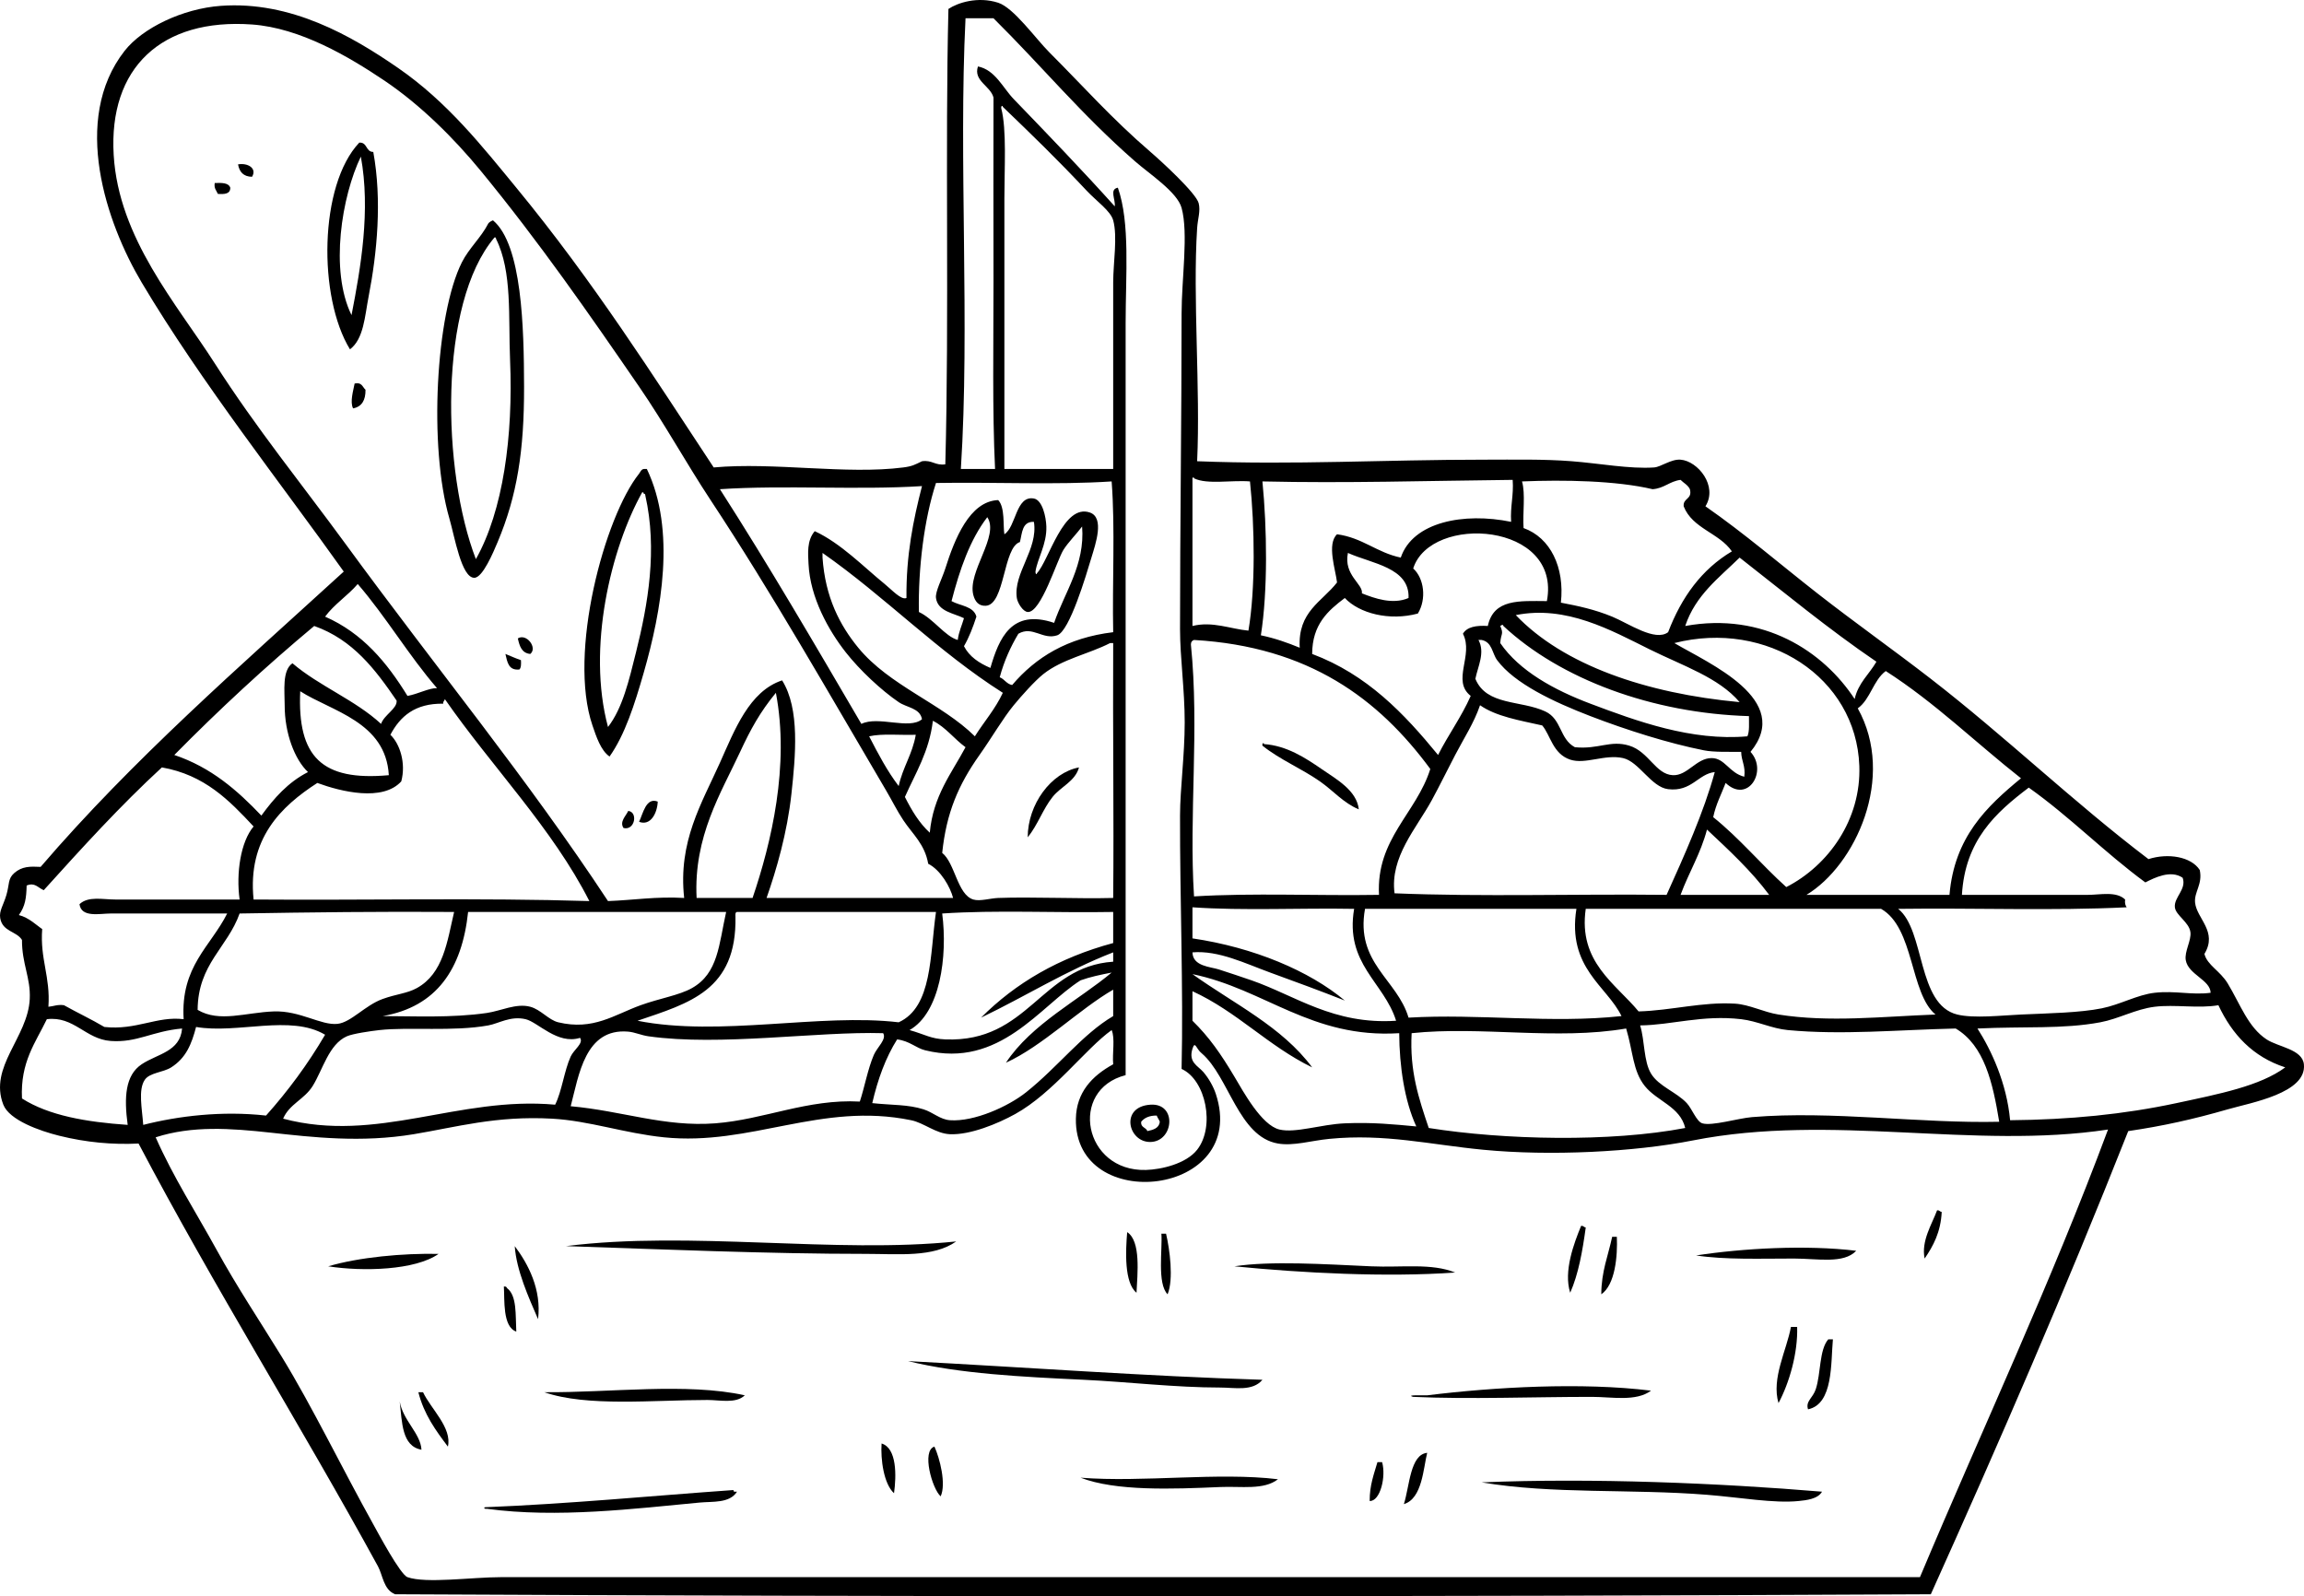 <?xml version="1.0" encoding="UTF-8"?><svg xmlns="http://www.w3.org/2000/svg" xmlns:xlink="http://www.w3.org/1999/xlink" height="2318.6" preserveAspectRatio="xMidYMid meet" version="1.0" viewBox="0.0 0.0 3346.3 2318.6" width="3346.3" zoomAndPan="magnify"><defs><clipPath id="a"><path d="M 0 0 L 3346.32 0 L 3346.32 2318.609 L 0 2318.609 Z M 0 0"/></clipPath></defs><g><g clip-path="url(#a)" id="change1_39"><path d="M 941.758 1505.293 C 931.398 1503.82 921.879 1499.332 912.406 1498.523 C 849.621 1493.121 840.68 1562.16 828.875 1606.891 C 903.164 1613.484 965.316 1637.359 1038.828 1631.723 C 1109.867 1626.273 1172.738 1596.031 1248.797 1600.113 C 1255.676 1579.211 1260.477 1552.473 1269.117 1532.383 C 1273.957 1521.133 1288.145 1509.602 1282.656 1500.781 C 1187.188 1497.934 1045.93 1520.062 941.758 1505.293 Z M 1614.535 1496.262 C 1576.645 1523.352 1529.676 1587.633 1474.559 1618.184 C 1448.566 1632.582 1408.816 1648.781 1379.738 1647.523 C 1358.977 1646.633 1342.207 1631.102 1323.297 1627.211 C 1192.879 1600.34 1090.316 1665.031 964.332 1652.039 C 906.684 1646.102 855.82 1627.953 801.781 1624.953 C 720.629 1620.441 662.258 1637.359 600.852 1647.523 C 524.434 1660.172 454.762 1652.012 393.148 1645.273 C 334.492 1638.852 279.09 1634.922 226.082 1652.039 C 251.461 1709.48 284.84 1761.281 314.129 1814.59 C 344.621 1870.09 377.184 1918.609 408.953 1970.371 C 453.031 2042.18 497.414 2133.941 542.156 2214.199 C 549.176 2226.801 581.305 2287.191 591.82 2290.949 C 618.598 2300.531 685.715 2290.949 727.277 2290.949 C 1412.957 2290.93 2117.012 2290.969 2788.508 2290.949 C 2879.598 2074.262 2978.18 1865.043 3061.672 1640.75 C 2865.965 1670.32 2660.836 1616.793 2458.887 1656.551 C 2373.074 1673.461 2251.438 1679.523 2154.109 1670.102 C 2076.633 1662.613 2011.484 1646.391 1930.605 1654.301 C 1904.387 1656.859 1878.703 1664.941 1856.105 1661.07 C 1798.816 1651.262 1784.918 1564.012 1745.477 1530.133 C 1737.137 1523.723 1735.844 1510.953 1731.926 1523.352 C 1725.676 1543.184 1739.914 1548.133 1747.734 1557.223 C 1755.996 1566.832 1762.523 1578.922 1765.797 1588.832 C 1815.137 1738.184 1560.016 1765.383 1562.605 1624.953 C 1563.305 1586.863 1586.008 1562.793 1616.785 1545.934 C 1615.305 1530.102 1619.777 1508.332 1614.535 1496.262 Z M 2050.254 1500.781 C 2047.215 1556.223 2060.637 1595.613 2075.09 1638.492 C 2184.82 1655.91 2338.688 1659.293 2447.598 1638.492 C 2440.188 1607.344 2406.621 1599.691 2388.902 1577.543 C 2371.332 1555.562 2371.883 1527.363 2361.805 1494 C 2260.309 1511.352 2151.07 1490.164 2050.254 1500.781 Z M 284.781 1491.75 C 278.254 1516.641 270.238 1536.723 248.66 1550.453 C 237 1557.863 217.352 1558.039 210.281 1568.512 C 200.484 1583.012 206.324 1609.992 208.023 1633.98 C 258.988 1621.012 322.234 1613.312 386.375 1620.441 C 418.328 1584.66 447.145 1545.742 472.164 1503.031 C 421.949 1473.184 345.012 1502.121 284.781 1491.75 Z M 2840.426 1494 C 2756.152 1495.961 2675.105 1503.703 2596.598 1496.262 C 2573.176 1494.043 2552.277 1483.184 2528.875 1480.461 C 2472.336 1473.891 2428.055 1488.973 2382.129 1489.492 C 2388.984 1511.793 2387.016 1541.344 2397.938 1559.48 C 2409.086 1577.98 2435.055 1586.391 2449.855 1602.371 C 2457.574 1610.711 2464.02 1629.211 2472.438 1631.723 C 2486.625 1635.961 2524.191 1624.391 2544.68 1622.691 C 2660.711 1613.07 2789.719 1632.164 2903.637 1629.461 C 2894.297 1572.582 2882.02 1518.641 2840.426 1494 Z M 763.402 1480.461 C 741.41 1475.289 724.391 1486.73 709.219 1489.492 C 658.363 1498.73 593.988 1491.512 551.184 1496.262 C 538.598 1497.66 512.527 1501.414 503.773 1505.293 C 477.551 1516.914 468.844 1553.859 454.102 1577.543 C 441.965 1597.031 420.18 1603.762 411.207 1624.953 C 547.98 1661.27 665.449 1591.973 806.297 1604.633 C 816.129 1585.062 819.418 1555.41 828.875 1534.641 C 833.43 1524.633 848.055 1515.371 842.418 1507.551 C 809.746 1517.883 781.191 1484.633 763.402 1480.461 Z M 160.609 1512.07 C 124.059 1509.352 107.422 1475.609 68.047 1480.461 C 51.672 1514.504 29.355 1542.609 31.926 1595.602 C 70.945 1620.539 125.582 1629.871 185.445 1633.98 C 180.016 1593.82 181.859 1561.891 205.766 1545.934 C 228.52 1530.742 261.688 1527.73 264.461 1494 C 220.793 1497.891 199.176 1514.93 160.609 1512.07 Z M 3129.418 1462.402 C 3101.684 1465.82 3077.191 1479.98 3050.402 1484.973 C 2995.918 1495.121 2940.797 1490.711 2872.043 1494 C 2892.039 1525.18 2914.578 1573.371 2919.445 1627.211 C 3005.852 1626.461 3084.809 1618.699 3161.016 1602.371 C 3223.035 1589.082 3282.324 1577.59 3319.051 1550.453 C 3271.895 1535.141 3241.922 1502.652 3221.965 1460.141 C 3193.164 1465.223 3158.57 1458.801 3129.418 1462.402 Z M 1905.766 1550.453 C 1841.926 1519.473 1796.957 1469.621 1731.926 1439.824 C 1731.926 1454.121 1731.926 1468.422 1731.926 1482.723 C 1755.988 1506.23 1772.977 1530.574 1792.887 1563.992 C 1805.566 1585.27 1832.168 1634.633 1858.355 1640.75 C 1881.746 1646.223 1918.406 1633.254 1953.176 1631.723 C 1993.164 1629.973 2024.363 1633.211 2057.023 1636.242 C 2039.844 1598.902 2032.465 1548.68 2032.195 1500.781 C 1904.523 1508.789 1837.336 1436.762 1731.926 1414.992 C 1791.996 1458.023 1861.895 1491.223 1905.766 1550.453 Z M 1614.535 1412.73 C 1598.797 1415.805 1583.188 1419.012 1569.375 1424.023 C 1510.668 1461.262 1452.195 1552.383 1343.617 1525.609 C 1330.387 1522.352 1321.125 1512.051 1302.977 1509.812 C 1286.398 1536.121 1274.918 1567.531 1266.855 1602.371 C 1296.215 1605.492 1318.516 1604.18 1341.355 1611.402 C 1355.148 1615.762 1365.379 1626.199 1379.738 1627.211 C 1414.887 1629.684 1464.387 1607.273 1490.367 1586.57 C 1537.078 1549.34 1571.988 1502.312 1616.785 1475.941 C 1616.785 1463.152 1616.785 1450.352 1616.785 1437.562 C 1568.055 1465.602 1513.809 1519.703 1461.016 1543.684 C 1498.059 1487.41 1567.977 1451.973 1614.535 1412.73 Z M 1424.887 1478.203 C 1474.848 1428.07 1537.906 1391.043 1616.785 1369.84 C 1616.785 1354.781 1616.785 1339.73 1616.785 1324.684 C 1534.766 1326.191 1446.719 1321.672 1368.445 1326.941 C 1376.496 1389.512 1365.355 1471.102 1321.035 1496.262 C 1343.738 1502.742 1351.926 1508.992 1372.969 1509.812 C 1494.016 1514.531 1511.566 1404.012 1616.785 1396.934 C 1616.785 1392.41 1616.785 1387.891 1616.785 1383.383 C 1547.977 1410.141 1489.465 1447.211 1424.887 1478.203 Z M 1070.438 1324.684 C 1067.809 1325.062 1067.988 1328.25 1068.176 1331.453 C 1070.277 1438.652 1001.309 1457.051 925.953 1482.723 C 1045.109 1506.41 1191.348 1471.473 1305.238 1484.973 C 1354.395 1462.652 1350.445 1387.191 1359.414 1324.684 C 1263.098 1324.684 1166.77 1324.684 1070.438 1324.684 Z M 555.699 1475.941 C 600.367 1475.984 655.742 1478.832 706.957 1471.43 C 727.605 1468.441 749.754 1456.902 770.176 1462.402 C 785.543 1466.543 796.812 1481.621 810.812 1484.973 C 861.777 1497.203 891.969 1474.07 930.465 1460.141 C 958.219 1450.102 986.246 1445.84 1004.969 1435.301 C 1043.219 1413.793 1044.047 1372.023 1054.637 1324.684 C 929.711 1324.684 804.793 1324.684 679.867 1324.684 C 671.07 1407.703 634.066 1462.5 555.699 1475.941 Z M 347.992 1326.941 C 330.492 1376.414 287.449 1400.352 287.039 1466.922 C 318.68 1485.742 356.898 1470.633 397.664 1469.172 C 435.91 1467.801 466.312 1489.82 490.227 1487.23 C 509.836 1485.113 530.137 1460.34 555.699 1451.113 C 575.859 1443.82 591.25 1443.109 605.363 1435.301 C 643.984 1413.973 649.426 1368.004 659.551 1324.684 C 554.203 1323.941 450.805 1325.145 347.992 1326.941 Z M 2732.074 1320.172 C 2589.086 1320.172 2446.098 1320.172 2303.109 1320.172 C 2292.004 1397.504 2346.531 1428.762 2379.871 1469.172 C 2427.23 1467.863 2472.293 1455.051 2519.84 1457.883 C 2540.82 1459.133 2561.453 1470.262 2583.07 1473.691 C 2656.996 1485.391 2733.016 1476.602 2811.09 1473.691 C 2773.727 1442.57 2780.5 1347.742 2732.074 1320.172 Z M 1982.527 1320.172 C 1968.375 1399.043 2029.293 1422.402 2045.746 1478.203 C 2147.52 1472.184 2252.855 1486.973 2355.031 1475.941 C 2333.988 1432.242 2275.91 1406.094 2289.562 1320.172 C 2187.223 1320.172 2084.883 1320.172 1982.527 1320.172 Z M 1731.926 1363.062 C 1821.086 1376.254 1901.504 1410.211 1953.176 1453.371 C 1918.754 1439.781 1881.945 1426.23 1844.805 1412.73 C 1808.637 1399.582 1769.895 1380.223 1731.926 1383.383 C 1732.336 1403.793 1758.246 1404.293 1770.305 1408.211 C 1785.688 1413.211 1803.035 1418.914 1817.727 1424.023 C 1881.297 1446.133 1936.836 1488.723 2027.676 1482.723 C 2010.117 1426.504 1953.117 1400.332 1966.727 1320.172 C 1889.145 1318.73 1805.777 1323.082 1731.926 1317.914 C 1731.926 1332.961 1731.926 1348.012 1731.926 1363.062 Z M 2440.844 1299.852 C 2483.73 1299.852 2526.613 1299.852 2569.52 1299.852 C 2543.16 1264.492 2511.031 1234.922 2479.211 1205.02 C 2469.934 1240.145 2452.77 1267.402 2440.844 1299.852 Z M 2946.543 1144.07 C 2898.586 1180.414 2854.184 1220.281 2849.461 1299.852 C 2908.07 1299.844 2975.223 1299.859 3032.336 1299.852 C 3050.32 1299.844 3073.602 1294.211 3086.512 1306.621 C 3085.793 1311.863 3086.883 1315.293 3088.77 1317.914 C 2982.656 1323.172 2866.785 1318.672 2756.895 1320.172 C 2796.227 1351.582 2784.074 1459.312 2842.684 1473.691 C 2866.867 1479.613 2906.883 1474.973 2935.254 1473.691 C 2976.043 1471.844 3020.613 1471.121 3052.66 1464.652 C 3079.41 1459.262 3104.496 1444.852 3129.418 1442.082 C 3159.641 1438.723 3183.328 1445.734 3210.695 1442.082 C 3210.184 1423.25 3178.176 1415.691 3174.562 1394.672 C 3172.43 1382.191 3182.918 1366.004 3181.34 1354.031 C 3179.41 1339.402 3160.07 1329.691 3158.758 1317.914 C 3157.156 1303.391 3176.102 1291.762 3170.047 1275.012 C 3152.617 1263.074 3128.844 1275.191 3115.871 1281.781 C 3056.848 1238.453 3006.43 1186.543 2946.543 1144.07 Z M 235.109 1114.723 C 174.367 1170.621 118.91 1231.812 63.535 1293.082 C 54.633 1289.242 50.652 1281.395 38.699 1286.301 C 38.254 1304.434 36.703 1316.16 27.41 1329.203 C 42.137 1332.793 54.234 1345.012 61.277 1349.512 C 57.969 1393.461 73.402 1418.664 70.305 1462.402 C 77.949 1461.762 83.27 1458.812 92.879 1460.141 C 112.172 1470.949 132.664 1480.562 151.578 1491.75 C 197.973 1496.82 227.898 1475.68 266.719 1480.461 C 262.07 1403.562 305.84 1375.09 329.934 1326.941 C 278.512 1326.941 212.918 1326.941 160.609 1326.941 C 145.098 1326.941 118.066 1333.371 115.457 1313.391 C 128.297 1301.371 149.066 1306.621 167.383 1306.621 C 226.797 1306.633 291.438 1306.621 347.992 1306.621 C 342.711 1267.922 349.594 1222.664 368.312 1200.512 C 333.105 1162.723 297.227 1125.602 235.109 1114.723 Z M 1262.336 1069.562 C 1275.375 1094.91 1288.625 1120.043 1305.238 1141.812 C 1311.078 1114.531 1325.227 1095.582 1330.066 1067.312 C 1307.586 1068.152 1281.324 1065.223 1262.336 1069.562 Z M 1314.266 1157.625 C 1324.098 1177.133 1335.047 1195.531 1350.387 1209.543 C 1355.367 1155.824 1381.867 1123.633 1402.316 1085.371 C 1385.738 1073.352 1373.887 1056.602 1354.906 1046.992 C 1349.477 1091.984 1329.777 1122.715 1314.266 1157.625 Z M 2149.594 1024.414 C 2140.703 1050.383 2126.434 1071.801 2113.48 1096.664 C 2102.129 1118.402 2090.941 1141.301 2079.609 1162.133 C 2057.109 1203.504 2018.523 1244.781 2025.426 1297.594 C 2152.609 1302.852 2289.562 1298.352 2420.52 1299.852 C 2445.812 1243.852 2474.758 1179.523 2490.504 1121.492 C 2466.484 1123.934 2456.98 1150.453 2422.758 1146.332 C 2398.203 1143.371 2380.488 1106.375 2357.289 1101.184 C 2330.766 1095.23 2302.535 1110.785 2280.527 1103.434 C 2255.094 1094.941 2251.848 1067.605 2239.902 1053.762 C 2207.34 1046.434 2173.078 1040.824 2149.594 1024.414 Z M 646.004 1015.383 C 645.879 1018.273 643.109 1018.512 643.746 1022.16 C 602.469 1021.523 581.09 1040.781 566.984 1067.312 C 580.742 1080.375 589.898 1108.473 582.789 1135.043 C 555.754 1164.812 495.242 1149.934 460.875 1137.293 C 408.316 1171.254 359.215 1218.254 368.312 1306.621 C 530.371 1307.863 697.574 1303.973 855.965 1308.883 C 802.566 1203.48 714.129 1113.582 646.004 1015.383 Z M 1074.957 1092.145 C 1047.5 1151.273 1007.168 1214.98 1011.75 1304.359 C 1038.828 1304.359 1065.926 1304.359 1093.02 1304.359 C 1120.309 1224.164 1147.027 1111.961 1126.887 1006.352 C 1103.766 1034.531 1090.277 1059.16 1074.957 1092.145 Z M 436.043 1004.102 C 431.75 1099.465 467.453 1134.883 564.727 1126.012 C 560.312 1048.371 481.457 1033.215 436.043 1004.102 Z M 2738.848 974.75 C 2720.68 988.203 2716.594 1015.723 2698.199 1028.934 C 2754.02 1129.234 2694.547 1257.094 2623.699 1299.852 C 2692.922 1299.852 2762.168 1299.852 2831.395 1299.852 C 2838.539 1215.941 2885.305 1171.645 2935.254 1130.523 C 2869.559 1078.812 2810.371 1020.613 2738.848 974.75 Z M 1515.195 979.266 C 1503.016 988.977 1483.758 1010.492 1472.297 1024.414 C 1456.727 1043.324 1440.625 1071.25 1422.637 1096.664 C 1391.945 1140.012 1374.488 1180.672 1368.445 1238.895 C 1387.098 1253.684 1390.465 1299.672 1413.598 1306.621 C 1423.348 1309.555 1437.996 1304.801 1449.727 1304.359 C 1498.438 1302.543 1565.324 1305.754 1616.785 1304.359 C 1617.914 1185.062 1616.098 1059.32 1616.785 934.113 C 1615.285 934.113 1613.777 934.113 1612.277 934.113 C 1581.117 950.113 1542.836 957.234 1515.195 979.266 Z M 2142.816 986.035 C 2158.973 1025.371 2208.902 1016.832 2244.418 1033.453 C 2268.418 1044.684 2264.844 1073.305 2287.305 1085.371 C 2321.938 1088.801 2338.648 1074.633 2366.32 1083.113 C 2394.797 1091.844 2404.484 1124.773 2429.551 1126.012 C 2450.863 1127.062 2463.773 1101.094 2485.988 1101.184 C 2505.387 1101.254 2511.238 1122.652 2533.391 1128.273 C 2535.465 1112.652 2529.078 1105.484 2528.875 1092.145 C 2510.066 1091.961 2489.355 1092.793 2474.695 1089.891 C 2423.434 1079.734 2362.77 1060.551 2309.887 1040.223 C 2255.914 1019.461 2199.457 992.742 2174.434 958.949 C 2167.043 948.961 2167.352 932.645 2151.852 929.598 C 2150.352 929.598 2148.852 929.598 2147.336 929.598 C 2157.289 948.008 2146.391 968.086 2142.816 986.035 Z M 1734.188 929.598 C 1731.355 930.52 1729.574 932.512 1729.664 936.371 C 1742.125 1059.641 1726.637 1183.461 1734.188 1302.102 C 1819.227 1296.84 1914.047 1301.352 2002.848 1299.852 C 1998.516 1218.504 2057.23 1181.332 2077.348 1116.984 C 2002.305 1015.172 1901.273 939.352 1734.188 929.598 Z M 2700.457 1112.461 C 2695.797 983.41 2566.012 899.973 2431.789 934.113 C 2482.621 964.027 2604.605 1016.395 2542.422 1092.145 C 2567.941 1120.012 2538.582 1167.953 2506.289 1137.293 C 2500.07 1153.641 2492.125 1168.281 2488.246 1186.973 C 2526.656 1217.781 2557.922 1255.75 2594.363 1288.562 C 2655.602 1257.23 2703.27 1190.504 2700.457 1112.461 Z M 456.359 909.277 C 385.391 968.492 317.816 1031.113 253.176 1096.664 C 306.695 1114.633 344.734 1148.082 379.602 1184.711 C 397.992 1159.453 418.395 1136.215 447.332 1121.492 C 428.031 1103.262 413.395 1065.121 413.465 1024.414 C 413.5 1004.043 409.48 973.738 424.758 963.461 C 463.727 996.734 515.918 1016.785 553.441 1051.512 C 557.875 1038.273 577.328 1029.23 576.02 1017.645 C 545.168 972.488 512.52 929.129 456.359 909.277 Z M 2183.465 909.277 C 2182.992 906.551 2180.961 907.891 2178.949 909.277 C 2184.41 921.883 2179.914 919.523 2178.949 934.113 C 2206.684 974.566 2257.145 1002.285 2309.887 1022.16 C 2377.16 1047.512 2456.754 1076.734 2537.906 1069.562 C 2541.172 1062.293 2540.043 1050.633 2540.164 1040.223 C 2399.477 1036.074 2266.16 986.375 2183.465 909.277 Z M 2395.68 943.141 C 2339.676 915.379 2274.801 878.832 2201.512 893.477 C 2270.633 965.855 2390.258 1007.262 2526.613 1019.902 C 2495.984 983.98 2444.375 967.297 2395.68 943.141 Z M 472.164 895.73 C 526.578 919.582 562.02 962.41 591.82 1010.871 C 607.344 1008.074 622.914 999.32 634.715 999.582 C 593.512 951.984 560.707 895.992 519.578 848.32 C 504.988 865.344 485.566 877.527 472.164 895.73 Z M 2526.613 809.945 C 2496.602 839.379 2462.418 864.637 2447.598 909.277 C 2561.062 888.621 2648.355 946.055 2693.684 1015.383 C 2698.879 991.988 2714.848 979.348 2725.297 961.203 C 2655.867 913.977 2592.082 861.125 2526.613 809.945 Z M 1978.016 861.867 C 1996.594 869.242 2022.805 878.578 2045.746 868.641 C 2047.605 824.227 1992.094 818.742 1957.695 803.168 C 1951.043 835.391 1980.066 848.391 1978.016 861.867 Z M 1194.617 809.945 C 1198.559 867.738 1219.898 908.395 1246.535 940.883 C 1291.758 996.039 1367.938 1022.012 1415.867 1069.562 C 1429.234 1048.332 1445.504 1029.984 1456.496 1006.352 C 1361.656 946.172 1285.824 866.977 1194.617 803.168 C 1194.617 805.422 1194.617 807.688 1194.617 809.945 Z M 2052.516 825.746 C 2068.48 840.164 2072.074 870.254 2059.285 891.219 C 2018.004 902.371 1974.246 891.039 1953.176 868.641 C 1928.707 887.059 1905.855 907.105 1905.766 949.914 C 1985.637 979.922 2039.156 1036.273 2088.641 1096.664 C 2103.523 1067.141 2122.453 1041.664 2136.043 1010.871 C 2107.793 988.738 2140.766 951.684 2124.75 920.562 C 2130.582 910.582 2144.027 908.219 2160.883 909.277 C 2169.383 869.664 2206.746 872.957 2246.676 873.152 C 2268.395 758.656 2077.82 746.027 2052.516 825.746 Z M 1381.996 873.152 C 1394.496 880.219 1413.996 880.293 1418.117 895.73 C 1413.125 911.059 1407.516 925.766 1400.055 938.629 C 1407.965 954.047 1422.156 963.184 1438.434 970.234 C 1450.977 927.035 1469.105 883.918 1530.996 904.762 C 1545.906 860.922 1576.105 820.488 1571.637 764.785 C 1563.898 775.199 1551.336 787.863 1544.547 798.652 C 1535.176 813.531 1512.008 890.297 1492.617 888.961 C 1485.625 888.48 1477.828 875.621 1476.816 868.641 C 1471.527 832.348 1508.016 798.168 1501.645 758.016 C 1484.355 757.281 1484.656 774.137 1481.324 787.363 C 1456.766 794.93 1459.746 878.562 1431.668 879.926 C 1421.488 880.422 1416.117 873.918 1413.598 864.125 C 1404.938 830.402 1452.035 778.453 1433.918 751.242 C 1408.777 784.043 1393.898 827.109 1381.996 873.152 Z M 1045.609 710.605 C 1116.785 821.543 1183.797 936.641 1251.047 1051.512 C 1275.648 1039.422 1320.617 1060.402 1339.098 1044.73 C 1336.129 1028.363 1317.277 1028.094 1305.238 1019.902 C 1280.008 1002.723 1248.809 973.516 1228.477 947.656 C 1203.547 915.957 1176.617 868.18 1174.289 818.973 C 1173.609 804.445 1171.566 785.328 1183.316 771.559 C 1221.336 789.16 1254.488 823.633 1284.918 848.32 C 1295.398 856.824 1308.996 872.094 1316.527 868.641 C 1315.945 806.355 1326.477 755.168 1339.098 706.09 C 1245.758 712.086 1138.727 704.387 1045.609 710.605 Z M 1501.645 724.148 C 1513.977 726.406 1519.277 750.848 1519.707 764.785 C 1520.527 790.609 1506.676 811.363 1503.906 830.258 C 1503.809 832.664 1504.969 835.992 1506.168 832.516 C 1523.738 813.629 1544.305 731.094 1582.926 744.473 C 1604.547 751.957 1591.129 790.238 1585.188 809.945 C 1577.438 835.637 1553.535 916.719 1535.516 922.82 C 1514.406 929.977 1499.766 908.562 1479.074 920.562 C 1467.816 939.418 1458.367 960.062 1451.988 983.777 C 1459.035 986.508 1461.797 993.527 1470.047 995.066 C 1504.266 954.789 1550.277 926.297 1616.785 918.305 C 1615.285 846.062 1619.797 767.797 1614.535 699.316 C 1534.008 704.586 1443.707 700.07 1359.414 701.57 C 1342.238 754.316 1333.426 825.145 1334.586 888.961 C 1355.738 898.793 1372.637 924.465 1391.027 929.598 C 1392.516 917.543 1397.066 908.543 1400.055 897.988 C 1385.699 890.801 1362.016 888.344 1359.414 868.641 C 1358.176 859.227 1368.125 841.051 1372.969 825.746 C 1386.426 783.16 1408.188 728.004 1449.727 726.406 C 1459.906 736.637 1456.637 764.27 1458.758 776.074 C 1475.938 765.199 1475.195 719.309 1501.645 724.148 Z M 2212.801 767.047 C 2251.828 780.973 2272.688 824.195 2267 875.41 C 2291.965 880.18 2315.574 885.086 2341.5 895.73 C 2365.07 905.41 2403.891 932.582 2422.758 918.305 C 2442.094 867.652 2471.434 827.004 2515.344 800.91 C 2497.031 774.062 2458.004 767.918 2445.34 735.441 C 2444.23 723.031 2458.23 725.742 2454.371 710.605 C 2451.496 704.441 2445.32 701.602 2440.844 697.059 C 2424.809 699.102 2417.051 709.41 2400.195 710.605 C 2347.25 698.078 2271.023 696.797 2210.543 699.316 C 2215.801 717.391 2211.324 745.211 2212.801 767.047 Z M 1833.527 699.316 C 1840.246 767.184 1841.484 858.035 1831.266 922.82 C 1851.805 927.121 1870.125 933.633 1887.703 940.883 C 1884.656 888.164 1920.258 874.102 1941.895 846.062 C 1939.746 827.359 1926.734 790.316 1941.895 776.074 C 1979.016 781.086 1999.566 802.691 2034.457 809.945 C 2051.965 758.266 2125.859 743.836 2194.738 758.016 C 2193.301 735.5 2198.637 719.773 2196.996 697.059 C 2070.676 698.391 1955.137 702.109 1833.527 699.316 Z M 1734.188 694.801 C 1734.066 692.426 1731.285 693.023 1731.926 697.059 C 1731.926 767.797 1731.926 838.539 1731.926 909.277 C 1761.188 902.098 1786.637 913.52 1813.207 916.051 C 1823.645 854.457 1822.324 764.031 1815.457 699.316 C 1789.066 697.113 1753.375 704.203 1734.188 694.801 Z M 1616.785 410.336 C 1616.785 381.793 1623.348 343.82 1616.785 320.031 C 1613.008 306.316 1592.727 292.395 1578.406 277.137 C 1535.465 231.344 1498.945 196.016 1456.496 155.223 C 1456.375 152.84 1453.605 153.438 1454.238 157.48 C 1462.254 188.152 1458.758 244.484 1458.758 288.422 C 1458.758 421.457 1458.758 558.203 1458.758 681.254 C 1511.438 681.254 1564.117 681.254 1616.785 681.254 C 1616.785 589.742 1616.797 499.227 1616.785 410.336 Z M 1348.125 1254.703 C 1343.055 1225.961 1325.785 1212.152 1312.008 1191.48 C 1302.867 1177.773 1295.656 1162.992 1287.176 1148.594 C 1203.227 1006.051 1121.227 861.445 1032.059 726.406 C 996.652 672.789 965.402 615.703 928.207 561.602 C 855.422 455.73 783.105 351.387 697.93 247.789 C 659.996 201.66 611.332 152.738 557.957 116.832 C 506.402 82.18 435.977 40.586 366.055 35.578 C 234.586 26.133 157.559 98.418 165.125 225.207 C 172.355 346.285 256.785 441.59 311.871 527.734 C 372.18 622.047 439.73 705.047 501.516 789.625 C 634.066 971.07 765.301 1130.102 883.055 1308.883 C 920.078 1307.523 952.941 1302.004 993.68 1304.359 C 984.652 1222.332 1019.098 1167.094 1045.609 1107.953 C 1067.109 1059.961 1088.289 1004.023 1135.918 988.293 C 1162.055 1029.691 1155.398 1098.383 1149.457 1153.102 C 1143.289 1209.941 1127.668 1263.473 1113.34 1304.359 C 1203.648 1304.359 1293.949 1304.359 1384.258 1304.359 C 1380.297 1288.73 1366.195 1263.73 1348.125 1254.703 Z M 1395.539 681.254 C 1412.098 681.254 1428.656 681.254 1445.207 681.254 C 1441.125 595.422 1442.957 500.465 1442.945 408.078 C 1442.945 316.332 1442.605 219.539 1442.945 141.672 C 1438.578 124.715 1413.336 117.449 1420.375 96.527 C 1445.367 101.477 1456.566 127.629 1472.297 143.93 C 1522.797 196.281 1571.207 246.516 1619.047 299.715 C 1620.336 289.379 1610.926 275.016 1623.566 272.625 C 1641.586 323.648 1634.855 399.574 1634.855 469.035 C 1634.816 832.883 1634.875 1203.281 1634.855 1561.73 C 1551.809 1582.859 1573.684 1701.891 1664.195 1699.453 C 1686.875 1698.84 1722.738 1690.41 1738.707 1670.102 C 1765.105 1636.52 1751.457 1568.691 1716.125 1552.711 C 1718.824 1435.473 1713.566 1303.895 1713.867 1184.711 C 1713.965 1145.215 1720.645 1097.305 1720.645 1049.254 C 1720.645 1001.582 1713.867 955.09 1713.867 913.793 C 1713.867 765.371 1716.117 607.84 1716.125 455.492 C 1716.137 405.152 1726.285 339 1716.125 301.973 C 1709.824 278.996 1669.484 252.695 1648.395 234.238 C 1569.945 165.629 1514.215 97.145 1442.945 26.543 C 1429.406 26.543 1415.867 26.543 1402.316 26.543 C 1392.074 231.777 1408.906 472.879 1395.539 681.254 Z M 1738.707 669.969 C 1879.336 675.566 2010.035 667.691 2156.367 667.711 C 2198.656 667.715 2241.809 666.758 2282.789 669.969 C 2323.332 673.145 2367.102 681.426 2402.453 679 C 2412.266 678.324 2427.129 666.625 2440.844 667.711 C 2466.012 669.711 2495.367 705.996 2476.953 735.441 C 2533.41 774.668 2585.41 819.566 2639.508 861.867 C 2693.828 904.348 2749.996 943.965 2804.297 986.035 C 2912.938 1070.184 3011.457 1165.203 3120.387 1247.922 C 3148.777 1238.832 3182.363 1244.301 3194.887 1263.73 C 3199.363 1284.602 3186.531 1295.48 3188.113 1311.141 C 3190.434 1334.352 3221.371 1353.203 3201.664 1385.641 C 3205.789 1402.051 3224.367 1410.133 3235.516 1428.531 C 3253.809 1458.723 3264.914 1492.023 3291.973 1509.812 C 3308.887 1520.941 3343.848 1524.012 3346.148 1545.934 C 3350.543 1587.91 3269.184 1601.66 3235.516 1611.402 C 3185.711 1625.801 3141.246 1635.652 3091.031 1643.012 C 3000.391 1872.199 2903.617 2095.262 2804.297 2315.789 C 2066.039 2319.551 1312.027 2319.551 573.762 2315.789 C 556.883 2308.941 556.102 2288.289 548.926 2275.148 C 437.938 2071.961 310.695 1869.09 201.246 1661.07 C 163.348 1663 124.938 1659.402 86.105 1649.781 C 57.691 1642.75 13.582 1627.121 4.832 1604.633 C -16.617 1549.492 40.496 1507.074 43.215 1451.113 C 44.711 1420.293 31.773 1400.223 31.926 1365.32 C 23.91 1352.359 3.703 1353.602 0.316 1333.711 C -1.496 1323.062 4.852 1315.172 9.348 1299.852 C 13.902 1284.344 11.172 1276.602 20.633 1268.242 C 31.918 1258.281 43.637 1258.441 59.02 1259.215 C 192.789 1103.262 347.832 968.559 499.262 830.258 C 410.594 705.422 292.438 556.027 205.766 410.336 C 154.664 324.441 102.863 173.902 180.93 73.945 C 206.906 40.688 265.211 12.461 320.906 8.477 C 422.582 1.191 510.496 51.98 578.277 98.785 C 649.867 148.223 700.434 212.602 749.852 272.625 C 862.098 408.953 948.781 546.043 1036.578 679 C 1124.148 671.016 1229.078 689.668 1312.008 679 C 1325.188 677.301 1328.875 674.93 1339.098 669.969 C 1353.957 667.91 1358.105 676.547 1372.969 674.484 C 1378.727 457.961 1372.527 209.746 1377.488 12.996 C 1390.848 4.023 1420.066 -5.586 1449.727 3.961 C 1472.375 11.27 1504.039 56.023 1524.227 76.203 C 1573.656 125.641 1614.516 172.117 1670.977 220.691 C 1686.668 234.199 1737.324 280.613 1740.957 295.203 C 1743.828 306.68 1739.574 317.781 1738.707 331.32 C 1732.176 432.641 1743.598 564.695 1738.707 669.969" fill="inherit" fill-rule="evenodd"/></g><g id="change1_1"><path d="M 510.547 457.75 C 524.055 388.332 538.426 305.465 524.09 227.469 C 496.41 284.746 478.559 392.738 510.547 457.75 Z M 508.289 507.418 C 461.844 431.754 463.246 268.988 521.832 207.152 C 533.832 206.441 530.902 220.656 542.152 220.695 C 554.973 290.746 547.746 367.172 535.383 430.652 C 529.84 459.082 528.406 492.309 508.289 507.418" fill="inherit" fill-rule="evenodd"/></g><g id="change1_2"><path d="M 345.738 238.746 C 360.191 236.27 373.512 244.637 366.059 256.797 C 353.457 256.605 347.66 249.617 345.738 238.746" fill="inherit" fill-rule="evenodd"/></g><g id="change1_3"><path d="M 311.871 265.852 C 322.023 265.488 331.941 265.348 334.449 272.629 C 334.609 281.812 326.105 282.34 316.391 281.648 C 314.496 276.773 310.543 273.953 311.871 265.852" fill="inherit" fill-rule="evenodd"/></g><g id="change1_4"><path d="M 740.824 523.227 C 738.168 460.277 744.195 394.461 720.508 347.133 C 720.379 345.746 720.168 344.457 718.25 344.875 C 636.426 441.285 641.895 684.242 691.156 812.199 C 730.719 742.027 745.473 633.457 740.824 523.227 Z M 715.988 320.035 C 758.258 355.371 760.957 476.082 761.145 561.605 C 761.348 654.57 751.113 719.969 722.766 787.371 C 716.539 802.156 701.078 839.223 688.898 839.297 C 670.156 839.395 660.34 779.461 652.777 753.504 C 622.297 648.891 633.031 456.074 670.836 380.996 C 681.066 360.68 699.102 344.582 709.215 324.547 C 710.871 322.438 713.324 321.137 715.988 320.035" fill="inherit" fill-rule="evenodd"/></g><g id="change1_5"><path d="M 515.059 557.086 C 525.688 554.738 526.414 562.293 530.859 566.121 C 531.066 581.371 525.473 590.828 512.805 593.207 C 508.012 583.719 513.172 567.172 515.059 557.086" fill="inherit" fill-rule="evenodd"/></g><g id="change1_6"><path d="M 883.055 1056.02 C 904.285 1028.496 913.496 988.477 923.691 947.656 C 941.227 877.441 955.027 798.453 937.234 719.641 C 937.109 718.254 936.902 716.969 934.977 717.383 C 934.852 716.004 934.645 714.707 932.719 715.121 C 887.352 796.406 852.168 941.336 883.055 1056.02 Z M 885.312 1098.914 C 872.605 1090.266 865.965 1069.852 860.477 1053.762 C 824.605 948.59 878.129 750.762 928.207 688.027 C 929.836 685.988 931.309 681.68 934.977 681.258 C 936.488 681.258 937.988 681.258 939.496 681.258 C 982.062 770.34 960.66 887.656 934.977 977.008 C 921.57 1023.676 907.59 1067.371 885.312 1098.914" fill="inherit" fill-rule="evenodd"/></g><g id="change1_7"><path d="M 770.176 949.91 C 757.766 948.77 754.531 938.469 752.113 927.34 C 764.582 919.441 781.129 941.039 770.176 949.91" fill="inherit" fill-rule="evenodd"/></g><g id="change1_8"><path d="M 734.055 949.91 C 741.555 952.949 748.785 956.25 756.633 958.941 C 756.926 964.512 756.973 969.82 754.375 972.488 C 738.359 974.199 736.797 961.469 734.055 949.91" fill="inherit" fill-rule="evenodd"/></g><g id="change1_9"><path d="M 1973.508 1175.676 C 1951.07 1166.324 1936.629 1148.695 1917.062 1135.035 C 1889.648 1115.887 1859.164 1103.645 1833.531 1083.109 C 1832.891 1079.078 1835.664 1078.473 1835.797 1080.859 C 1868.73 1083.062 1896.008 1100.922 1919.324 1116.977 C 1941.023 1131.906 1970.59 1148.176 1973.508 1175.676" fill="inherit" fill-rule="evenodd"/></g><g id="change1_10"><path d="M 1567.129 1114.719 C 1561.602 1135.039 1540.82 1142.469 1528.75 1157.621 C 1514.609 1175.34 1507.461 1197.949 1492.621 1216.309 C 1492.719 1168.199 1526.57 1122.391 1567.129 1114.719" fill="inherit" fill-rule="evenodd"/></g><g id="change1_11"><path d="M 955.305 1164.391 C 954.555 1181.301 944.867 1200.129 928.211 1193.738 C 933.941 1181.801 938.273 1157.629 955.305 1164.391" fill="inherit" fill-rule="evenodd"/></g><g id="change1_12"><path d="M 912.41 1177.941 C 926.863 1179.352 922.277 1206.738 905.637 1202.77 C 899.305 1193.641 909.426 1184.91 912.41 1177.941" fill="inherit" fill-rule="evenodd"/></g><g id="change1_13"><path d="M 1657.422 1629.461 C 1656.465 1637.961 1664.48 1637.453 1666.453 1643.012 C 1675.105 1641.121 1683.395 1638.883 1684.516 1629.461 C 1683.34 1626.121 1681.172 1623.773 1680.004 1620.441 C 1669.359 1620.332 1662.129 1623.645 1657.422 1629.461 Z M 1670.973 1604.633 C 1709.902 1602.172 1704.855 1658.094 1670.973 1658.812 C 1638.453 1659.512 1626.055 1607.461 1670.973 1604.633" fill="inherit" fill-rule="evenodd"/></g><g id="change1_14"><path d="M 2813.363 1758.148 C 2816.996 1757.508 2817.238 1760.277 2820.129 1760.406 C 2818.676 1789.797 2807.844 1809.84 2795.301 1828.137 C 2790.094 1802.59 2805.82 1778.477 2813.363 1758.148" fill="inherit" fill-rule="evenodd"/></g><g id="change1_15"><path d="M 2296.355 1780.73 C 2299.988 1780.09 2300.227 1782.859 2303.125 1782.98 C 2298.418 1817.418 2292.527 1850.648 2280.547 1877.801 C 2270.586 1846.73 2285.973 1806.07 2296.355 1780.73" fill="inherit" fill-rule="evenodd"/></g><g id="change1_16"><path d="M 1637.102 1789.762 C 1657.336 1802.883 1651.957 1850.289 1650.656 1877.801 C 1632.637 1863.34 1634.805 1817.062 1637.102 1789.762" fill="inherit" fill-rule="evenodd"/></g><g id="change1_17"><path d="M 1686.785 1792.008 C 1689.043 1792.008 1691.305 1792.008 1693.551 1792.008 C 1698.875 1814.508 1704.785 1858.059 1695.812 1880.059 C 1680.289 1864.367 1688.551 1814.066 1686.785 1792.008" fill="inherit" fill-rule="evenodd"/></g><g id="change1_18"><path d="M 2341.504 1796.531 C 2343.766 1796.531 2346.016 1796.531 2348.277 1796.531 C 2349.531 1824.281 2345.871 1866.258 2325.691 1880.059 C 2325.746 1847 2335.707 1823.848 2341.504 1796.531" fill="inherit" fill-rule="evenodd"/></g><g id="change1_19"><path d="M 1388.77 1803.301 C 1355.512 1826.898 1304.48 1821.359 1257.828 1821.359 C 1115.32 1821.359 958.668 1814.648 822.102 1810.078 C 1001.719 1787.309 1213.809 1821.531 1388.77 1803.301" fill="inherit" fill-rule="evenodd"/></g><g id="change1_20"><path d="M 747.598 1810.078 C 767.074 1835.941 786.73 1873.039 781.465 1916.191 C 767.805 1884.629 750.043 1845.352 747.598 1810.078" fill="inherit" fill-rule="evenodd"/></g><g id="change1_21"><path d="M 2695.953 1816.848 C 2677.711 1836.258 2639.754 1828.137 2605.648 1828.137 C 2556.66 1828.137 2505.137 1830.078 2463.406 1823.621 C 2531.453 1813.168 2623.031 1808.059 2695.953 1816.848" fill="inherit" fill-rule="evenodd"/></g><g id="change1_22"><path d="M 636.973 1821.359 C 603.336 1845.172 527.371 1847.328 476.684 1839.43 C 521.422 1826.18 585.418 1820.289 636.973 1821.359" fill="inherit" fill-rule="evenodd"/></g><g id="change1_23"><path d="M 2113.473 1848.461 C 2013.129 1855.562 1891.027 1849.172 1792.887 1839.43 C 1845.012 1831.289 1923.402 1836.332 1991.555 1839.43 C 2035.602 1841.43 2079.152 1834.48 2113.473 1848.461" fill="inherit" fill-rule="evenodd"/></g><g id="change1_24"><path d="M 731.797 1868.77 C 734.422 1868.41 735.816 1869.27 736.312 1871.031 C 751.004 1881.93 748.566 1909.949 749.855 1934.238 C 729.605 1927.281 733.121 1887.48 731.797 1868.77" fill="inherit" fill-rule="evenodd"/></g><g id="change1_25"><path d="M 2610.156 1927.469 C 2611.375 1965.66 2598.59 2009.148 2583.082 2038.098 C 2572.508 2002.148 2594.891 1961.5 2601.137 1927.469 C 2604.148 1927.469 2607.16 1927.469 2610.156 1927.469" fill="inherit" fill-rule="evenodd"/></g><g id="change1_26"><path d="M 2662.098 1945.531 C 2658.895 1979.32 2662.93 2039.629 2625.961 2047.129 C 2622.105 2035.207 2632.938 2030.988 2637.25 2017.781 C 2644.746 1994.828 2642.07 1960.918 2655.316 1945.531 C 2657.574 1945.531 2659.828 1945.531 2662.098 1945.531" fill="inherit" fill-rule="evenodd"/></g><g id="change1_27"><path d="M 1318.797 1977.137 C 1489.102 1986.051 1666.855 1999.168 1833.539 2004.23 C 1819.332 2021.418 1792.953 2015.52 1772.582 2015.52 C 1706.945 2015.52 1638.238 2007.277 1573.906 2004.23 C 1483.984 1999.969 1393.422 1995.488 1318.797 1977.137" fill="inherit" fill-rule="evenodd"/></g><g id="change1_28"><path d="M 2397.941 2020.031 C 2376.215 2036.309 2341.125 2029.07 2312.145 2029.07 C 2225.922 2029.051 2135.242 2032.758 2052.52 2029.07 C 2040.516 2025.809 2067.16 2026.93 2072.836 2026.809 C 2170.195 2014.801 2297.258 2007.59 2397.941 2020.031" fill="inherit" fill-rule="evenodd"/></g><g id="change1_29"><path d="M 1081.73 2026.809 C 1068.879 2039.25 1045.422 2033.578 1027.551 2033.578 C 949.066 2033.578 852.41 2043.828 790.492 2022.289 C 884.973 2023.09 997.621 2008.148 1081.73 2026.809" fill="inherit" fill-rule="evenodd"/></g><g id="change1_30"><path d="M 607.621 2022.289 C 609.879 2022.289 612.141 2022.289 614.398 2022.289 C 625.914 2046.711 656.77 2073.98 650.523 2101.309 C 633.078 2078.109 615.824 2054.73 607.621 2022.289" fill="inherit" fill-rule="evenodd"/></g><g id="change1_31"><path d="M 580.535 2035.84 C 585.348 2063.512 610.824 2082.141 612.141 2105.828 C 583.469 2100.641 584.047 2066.191 580.535 2035.84" fill="inherit" fill-rule="evenodd"/></g><g id="change1_32"><path d="M 1280.398 2096.789 C 1302.781 2103.441 1301.961 2143.91 1298.461 2169.039 C 1283.441 2155.309 1278.852 2119.629 1280.398 2096.789" fill="inherit" fill-rule="evenodd"/></g><g id="change1_33"><path d="M 1357.16 2101.309 C 1364.898 2118.121 1374.512 2155.57 1366.191 2173.559 C 1353.961 2162.801 1338.059 2107.191 1357.16 2101.309" fill="inherit" fill-rule="evenodd"/></g><g id="change1_34"><path d="M 2072.84 2110.34 C 2067.27 2132.02 2065.805 2176.961 2038.973 2184.84 C 2047.34 2158.48 2048.066 2112.809 2072.84 2110.34" fill="inherit" fill-rule="evenodd"/></g><g id="change1_35"><path d="M 2000.59 2123.891 C 2002.84 2123.891 2005.102 2123.891 2007.359 2123.891 C 2013.375 2144.66 2004.668 2180.941 1989.301 2180.332 C 1989.141 2157.602 1995.504 2141.371 2000.59 2123.891" fill="inherit" fill-rule="evenodd"/></g><g id="change1_36"><path d="M 1856.113 2148.719 C 1835.457 2164.777 1802.617 2158.688 1772.578 2160.008 C 1702.227 2163.098 1620.457 2166.168 1569.383 2146.469 C 1660.094 2153.578 1769.367 2138.168 1856.113 2148.719" fill="inherit" fill-rule="evenodd"/></g><g id="change1_37"><path d="M 2646.273 2166.781 C 2640.184 2177.582 2623.234 2179.211 2612.406 2180.332 C 2576.754 2184.012 2527.516 2175.148 2479.215 2171.301 C 2368.805 2162.488 2254.754 2170.629 2151.859 2153.242 C 2313.637 2146.57 2497.48 2154.348 2646.273 2166.781" fill="inherit" fill-rule="evenodd"/></g><g id="change1_38"><path d="M 1070.441 2166.781 C 1059.711 2183.859 1035.23 2180.801 1016.262 2182.59 C 922.512 2191.398 809.086 2205.531 706.961 2191.621 C 702.93 2192.25 702.332 2189.48 704.703 2189.359 C 827.711 2184.43 944.199 2172.988 1063.672 2164.52 C 1065.59 2164.109 1065.801 2165.41 1065.93 2166.781 C 1067.43 2166.781 1068.941 2166.781 1070.441 2166.781" fill="inherit" fill-rule="evenodd"/></g></g></svg>